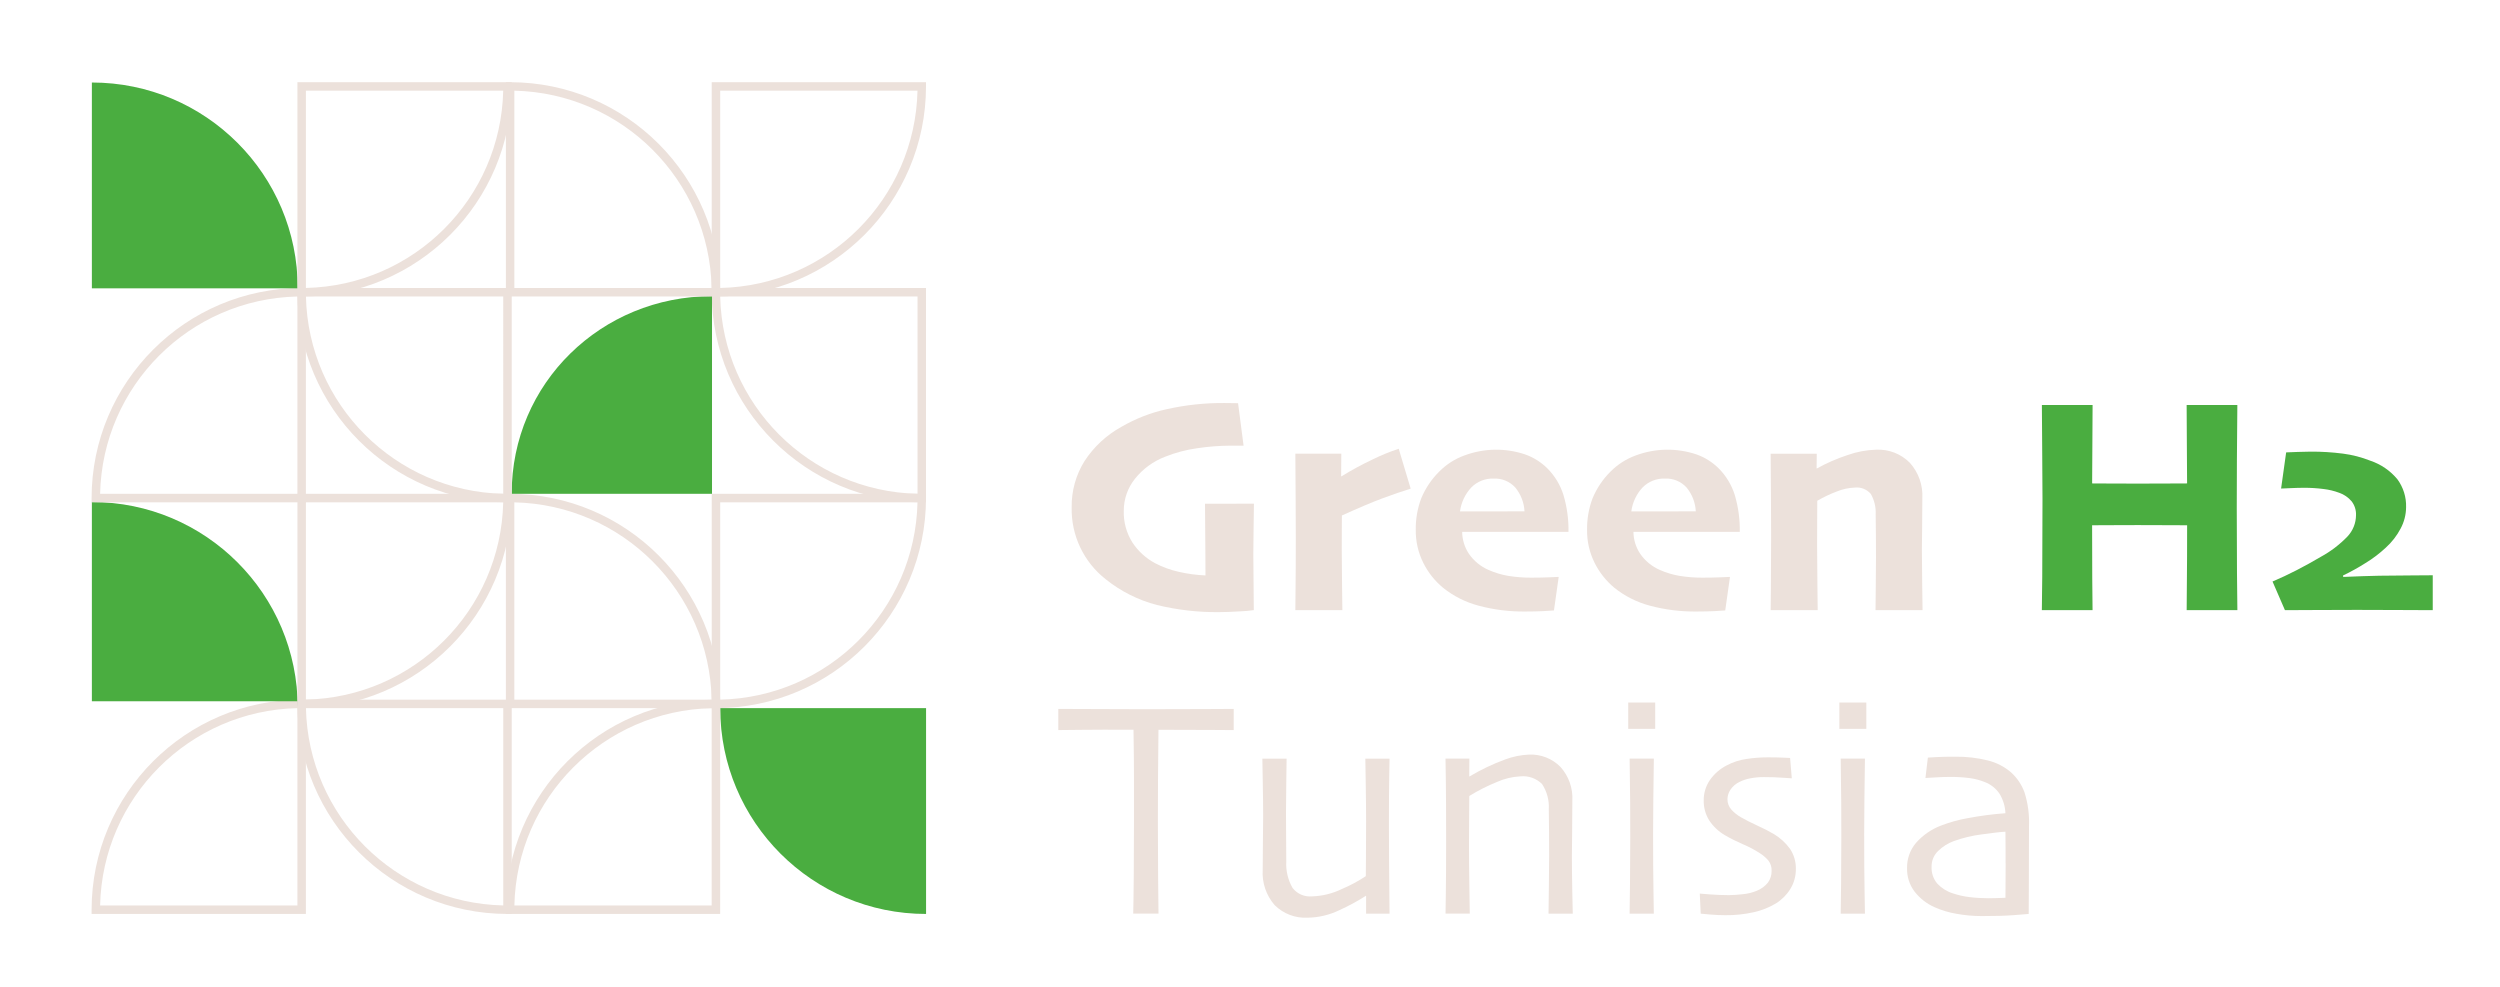 <svg xmlns="http://www.w3.org/2000/svg" xmlns:xlink="http://www.w3.org/1999/xlink" id="Calque_1" x="0px" y="0px" viewBox="0 0 889.88 351.16" style="enable-background:new 0 0 889.88 351.16;" xml:space="preserve"> <style type="text/css"> .st0{fill:#ECE1DB;} .st1{fill:#4AAD40;} </style> <g> <g id="Groupe_448_5_" transform="translate(6649.62 2686.519)"> <path id="Trac&#xE9;_258_5_" class="st0" d="M-6203.28-2507.23c-0.04,2.76-0.08,5.84-0.13,9.23c-0.05,3.39-0.08,6.34-0.09,8.84 c0,3.41,0.03,6.85,0.09,10.32c0.06,3.46,0.08,6.63,0.08,9.5c-1.66,0.24-3.34,0.38-5.01,0.44c-2.88,0.18-5.31,0.27-7.31,0.27 c-7.47,0.09-14.91-0.77-22.17-2.54c-6.64-1.73-12.83-4.84-18.18-9.13c-7.87-6.14-12.38-15.65-12.16-25.63 c-0.09-5.82,1.5-11.54,4.58-16.47c3.3-5.06,7.79-9.24,13.08-12.16c5.05-2.94,10.52-5.08,16.23-6.32 c6.77-1.51,13.7-2.25,20.64-2.18c0.95,0,1.79,0.01,2.54,0.03c0.74,0.02,1.46,0.03,2.16,0.03l1.96,15.11h-4.63 c-3.98,0.02-7.95,0.33-11.89,0.92c-3.89,0.54-7.7,1.55-11.34,3c-4.25,1.61-8,4.34-10.83,7.91c-2.56,3.21-3.95,7.19-3.95,11.29 c-0.14,4.05,0.96,8.04,3.14,11.46c2.03,3.04,4.77,5.52,7.99,7.25c2.66,1.39,5.5,2.43,8.43,3.08c3.13,0.72,6.31,1.15,9.52,1.28 c0-0.69-0.01-3.14-0.03-7.36c-0.02-4.22-0.06-10.27-0.14-18.16L-6203.28-2507.23z"></path> <path id="Trac&#xE9;_259_5_" class="st0" d="M-6147.49-2512.58c-2.98,0.91-6.32,2.05-10.03,3.44c-3.71,1.38-8.52,3.42-14.45,6.11 c0,0.91-0.01,2.56-0.03,4.96c-0.02,2.4-0.02,4.83-0.02,7.31c0,3.85,0.04,8.16,0.11,12.92c0.07,4.76,0.11,7.6,0.11,8.5h-16.74 c0-1.09,0.03-3.81,0.08-8.18c0.06-4.36,0.08-10.2,0.08-17.51c0-3.49-0.02-7.89-0.05-13.2c-0.03-5.31-0.07-10.91-0.11-16.8h16.36 l-0.06,8.02l0.11,0.05c3.59-2.22,7.3-4.23,11.12-6.03c3-1.48,6.09-2.75,9.27-3.79L-6147.49-2512.58z"></path> <path id="Trac&#xE9;_260_5_" class="st0" d="M-6091.32-2497.2h-37.84c0.03,2.76,0.85,5.46,2.37,7.76c1.76,2.56,4.21,4.58,7.06,5.81 c2.24,0.99,4.59,1.69,7.01,2.1c2.68,0.43,5.39,0.64,8.1,0.63c2.33,0,4.35-0.04,6.06-0.11l3.76-0.16l-1.69,11.94 c-0.76,0.07-2.04,0.15-3.84,0.24c-1.8,0.09-3.86,0.14-6.19,0.14c-5.7,0.08-11.37-0.62-16.88-2.1c-4.59-1.23-8.87-3.39-12.57-6.36 c-2.94-2.44-5.34-5.46-7.04-8.89c-1.8-3.62-2.72-7.62-2.67-11.67c-0.06-3.85,0.6-7.69,1.96-11.29c1.48-3.55,3.65-6.78,6.38-9.49 c2.55-2.58,5.64-4.56,9.06-5.78c6.91-2.57,14.49-2.69,21.48-0.36c2.99,1.05,5.72,2.76,7.97,4.99c2.64,2.65,4.6,5.89,5.72,9.46 C-6091.84-2506.07-6091.23-2501.64-6091.32-2497.2z M-6106.97-2504.5c-0.15-3.12-1.31-6.1-3.3-8.51c-1.97-2.15-4.8-3.31-7.72-3.16 c-2.96-0.1-5.82,1.04-7.9,3.14c-2.2,2.36-3.62,5.34-4.04,8.54L-6106.97-2504.5z"></path> <path id="Trac&#xE9;_261_5_" class="st0" d="M-6030.34-2497.2h-37.85c0.02,2.76,0.85,5.46,2.37,7.76c1.76,2.56,4.21,4.57,7.06,5.81 c2.24,0.99,4.6,1.69,7.01,2.1c2.68,0.43,5.39,0.64,8.1,0.63c2.33,0,4.35-0.04,6.05-0.11l3.77-0.16l-1.69,11.94 c-0.76,0.07-2.04,0.16-3.84,0.24s-3.87,0.14-6.19,0.14c-5.7,0.08-11.38-0.62-16.88-2.1c-4.59-1.23-8.87-3.39-12.57-6.36 c-2.94-2.44-5.33-5.47-7.03-8.89c-1.8-3.62-2.72-7.62-2.67-11.67c-0.06-3.85,0.6-7.69,1.96-11.29c1.48-3.55,3.64-6.78,6.38-9.49 c2.55-2.58,5.64-4.55,9.06-5.78c6.91-2.57,14.49-2.69,21.49-0.36c2.99,1.05,5.71,2.76,7.96,4.99c2.64,2.65,4.6,5.89,5.72,9.46 C-6030.87-2506.07-6030.26-2501.64-6030.34-2497.2z M-6046-2504.5c-0.15-3.12-1.31-6.1-3.3-8.51c-1.97-2.15-4.8-3.31-7.71-3.16 c-2.96-0.1-5.82,1.04-7.91,3.14c-2.2,2.35-3.61,5.34-4.03,8.54L-6046-2504.5z"></path> <path id="Trac&#xE9;_262_5_" class="st0" d="M-5965.28-2469.33h-16.74c0-1.13,0.03-3.9,0.08-8.32c0.05-4.42,0.08-7.92,0.08-10.5 c0-1.82-0.01-4.39-0.03-7.72c-0.02-3.33-0.05-5.84-0.08-7.55c0.13-2.54-0.47-5.07-1.73-7.28c-1.41-1.66-3.54-2.5-5.7-2.26 c-2.2,0.08-4.37,0.55-6.41,1.39c-2.4,0.9-4.73,2.01-6.95,3.3c0,0.22-0.01,2.25-0.03,6.11s-0.03,7.09-0.03,9.7 c0,3.93,0.04,8.63,0.11,14.12c0.07,5.49,0.11,8.49,0.1,9h-16.74c0-0.84,0.03-3.38,0.08-7.63c0.05-4.25,0.08-10.45,0.08-18.6 c0-4.69-0.02-9.46-0.06-14.32c-0.04-4.86-0.07-9.9-0.11-15.13h16.42l-0.06,5.17l0.06,0.11c3.49-1.95,7.16-3.55,10.96-4.8 c3.28-1.17,6.72-1.81,10.2-1.91c4.47-0.22,8.82,1.48,11.97,4.66c3.09,3.44,4.69,7.96,4.45,12.57c0,4.4-0.03,8.06-0.08,11 c-0.06,2.93-0.08,5.4-0.08,7.39c0,3.38,0.04,7.53,0.11,12.46C-5965.33-2473.42-5965.29-2470.41-5965.28-2469.33z"></path> <path id="Trac&#xE9;_263_5_" class="st1" d="M-5853.22-2469.33h-18.05c0-2.07,0.03-5.57,0.08-10.5c0.06-4.93,0.08-11.5,0.08-19.72 c-1.24,0-3.86-0.01-7.86-0.03c-4-0.02-7.25-0.03-9.76-0.03c-2.77,0-5.9,0.01-9.41,0.03c-3.51,0.02-5.77,0.03-6.79,0.03 c0,7.64,0.02,13.94,0.05,18.92c0.03,4.98,0.07,8.74,0.11,11.29h-18.05c0.04-2.62,0.08-6.57,0.14-11.86 c0.05-5.29,0.08-14.52,0.09-27.68c0-4.15-0.03-9.16-0.09-15.05c-0.06-5.89-0.1-12.03-0.13-18.43h18.05 c0,5.24-0.03,10.11-0.08,14.61c-0.05,4.51-0.08,8.94-0.08,13.31c1.02,0,3.07,0.01,6.16,0.03s6.45,0.03,10.09,0.03 c3.06,0,6.46-0.01,10.22-0.03c3.76-0.02,6.2-0.03,7.33-0.03c0-4.18-0.03-8.61-0.08-13.31c-0.05-4.69-0.08-9.56-0.08-14.61h18.05 c-0.08,6.14-0.13,12.68-0.16,19.62c-0.03,6.94-0.05,12.61-0.05,17.01c0,9.24,0.03,16.97,0.08,23.21 S-5853.26-2471.88-5853.22-2469.33z"></path> <path id="Trac&#xE9;_264_5_" class="st1" d="M-5783.68-2469.33c-0.87,0-4.66-0.02-11.37-0.05s-11.92-0.05-15.62-0.05 c-4.37,0-9.4,0.02-15.1,0.05c-5.7,0.03-9.21,0.05-10.52,0.05l-4.42-10.2c2.83-1.2,5.69-2.54,8.56-4.02 c2.87-1.48,5.76-3.07,8.67-4.79c3.48-1.9,6.65-4.32,9.41-7.17c1.97-2.07,3.07-4.81,3.08-7.66c0.07-1.76-0.48-3.5-1.56-4.9 c-1.17-1.39-2.68-2.43-4.39-3.03c-1.82-0.68-3.71-1.14-5.64-1.36c-2.27-0.29-4.56-0.44-6.84-0.43c-1.53,0-3.02,0.04-4.48,0.11 c-1.46,0.07-2.71,0.13-3.76,0.16l1.8-12.87c1.13-0.03,2.49-0.09,4.1-0.16s3.14-0.11,4.64-0.11c3.85-0.02,7.69,0.22,11.5,0.71 c3.33,0.43,6.59,1.28,9.7,2.51c3.77,1.26,7.11,3.55,9.65,6.61c2.12,2.88,3.21,6.38,3.1,9.95c-0.02,2.67-0.69,5.28-1.96,7.63 c-1.34,2.54-3.11,4.82-5.24,6.75c-2.21,2.06-4.62,3.9-7.2,5.47c-2.6,1.65-5.3,3.15-8.07,4.48l0.11,0.49 c2.4-0.11,4.71-0.2,6.93-0.27c2.22-0.07,4.18-0.13,5.88-0.16l11.81-0.11c3.95-0.04,6.35-0.05,7.23-0.05L-5783.68-2469.33z"></path> <path id="Trac&#xE9;_265_5_" class="st0" d="M-6210.48-2426.64c-0.58,0-3.01-0.02-7.31-0.05c-4.3-0.04-10.79-0.05-19.47-0.06 c-0.07,7.46-0.13,13.12-0.16,16.97c-0.04,3.86-0.05,9.11-0.05,15.77c0,6.4,0.03,12.91,0.08,19.51c0.05,6.6,0.1,11,0.14,13.18h-9 c0.07-2.18,0.13-6.64,0.19-13.37c0.06-6.73,0.08-13.31,0.08-19.76v-15.09c0-3.73-0.05-9.47-0.17-17.22 c-7.74-0.04-14.02-0.03-18.84,0.03c-4.81,0.05-7.46,0.08-7.93,0.08v-7.53c3.74,0,8.29,0.02,13.66,0.05 c5.37,0.04,11.08,0.05,17.15,0.06c8.8,0,16.15-0.02,22.06-0.06c5.91-0.04,9.1-0.05,9.57-0.05V-2426.64z"></path> <path id="Trac&#xE9;_266_5_" class="st0" d="M-6155.01-2361.3h-8.35v-6.32l-0.05-0.05c-3.04,1.94-6.22,3.67-9.51,5.15 c-3.5,1.69-7.33,2.6-11.21,2.65c-4.38,0.25-8.66-1.38-11.78-4.47c-3.01-3.46-4.54-7.97-4.25-12.54c0-2.91,0.03-6.37,0.08-10.39 c0.05-4.02,0.08-6.93,0.08-8.76c0-3.31-0.05-7.39-0.14-12.24c-0.09-4.85-0.14-7.59-0.14-8.21h8.63c0,0.47-0.04,3.09-0.11,7.85 c-0.07,4.76-0.11,8.56-0.11,11.4c0,2.51,0.02,5.64,0.05,9.38c0.03,3.75,0.05,6.4,0.05,7.96c-0.18,3.3,0.59,6.57,2.24,9.44 c1.63,2.1,4.22,3.23,6.87,3c3.7-0.11,7.33-1,10.66-2.62c2.98-1.26,5.84-2.79,8.54-4.58c0-0.43,0.02-2.44,0.05-6.02 c0.04-3.59,0.05-8.05,0.05-13.39c0-3.82-0.04-8.39-0.13-13.71s-0.13-8.23-0.14-8.7h8.62c0,0.62-0.04,2.66-0.11,6.14 c-0.07,3.47-0.11,9.39-0.11,17.75c0,4.69,0.02,8.81,0.05,12.35C-6155.12-2376.7-6155.07-2370.39-6155.01-2361.3z"></path> <path id="Trac&#xE9;_267_5_" class="st0" d="M-6089.79-2361.3h-8.63c0.04-1.01,0.08-4.38,0.13-10.09c0.05-5.71,0.08-9.24,0.09-10.58 c0-1.89-0.01-4.68-0.03-8.37s-0.05-6.39-0.09-8.1c0.19-3.18-0.65-6.33-2.4-9c-2.04-2.03-4.89-3.03-7.75-2.73 c-2.84,0.14-5.63,0.81-8.23,1.96c-3.44,1.39-6.76,3.07-9.92,5.02c0,0.4-0.02,2.57-0.05,6.49c-0.03,3.92-0.05,7.51-0.06,10.74 c0,4.22,0.04,9.31,0.14,15.27c0.09,5.96,0.14,9.09,0.14,9.38h-8.63c0-0.25,0.04-2.48,0.1-6.68c0.07-4.2,0.1-10.45,0.11-18.73 c0-3.82-0.01-8.29-0.03-13.41c-0.02-5.13-0.08-10.58-0.19-16.36h8.5l-0.05,6.27l0.05,0.11c4.05-2.42,8.31-4.45,12.74-6.08 c2.72-1.02,5.58-1.6,8.48-1.73c4.19-0.19,8.26,1.41,11.21,4.39c2.95,3.29,4.47,7.62,4.22,12.03c0,4.58-0.03,8.53-0.08,11.86 c-0.05,3.33-0.08,6.03-0.08,8.1c0,3.31,0.05,7.44,0.14,12.41C-6089.84-2364.18-6089.79-2361.56-6089.79-2361.3z"></path> <path id="Trac&#xE9;_268_5_" class="st0" d="M-6060.45-2427.07h-9.6v-9.38h9.6V-2427.07z M-6060.94-2361.3h-8.62 c0.04-0.57,0.08-4.16,0.14-10.74c0.05-6.59,0.08-12.02,0.09-16.31c0-3.74-0.01-7.86-0.03-12.35c-0.02-4.49-0.09-9.75-0.19-15.79 h8.62c-0.07,5.24-0.13,10.13-0.19,14.7c-0.05,4.56-0.08,8.62-0.08,12.19c0,8.47,0.05,15.27,0.14,20.39 C-6060.99-2364.08-6060.94-2361.44-6060.94-2361.3z"></path> <path id="Trac&#xE9;_269_5_" class="st0" d="M-6010.38-2377.28c0.04,2.54-0.64,5.03-1.97,7.2c-1.29,2.09-3.04,3.84-5.13,5.13 c-2.44,1.47-5.11,2.53-7.9,3.14c-3.31,0.74-6.69,1.1-10.08,1.06c-1.79,0-3.63-0.08-5.54-0.25s-2.99-0.26-3.25-0.3l-0.33-7.14 c0.33,0.04,1.59,0.14,3.79,0.3c2.2,0.16,4.39,0.24,6.57,0.25c1.64-0.02,3.28-0.13,4.91-0.33c1.7-0.15,3.38-0.55,4.96-1.2 c1.58-0.62,2.97-1.63,4.04-2.95c0.88-1.22,1.34-2.7,1.29-4.2c0.06-1.31-0.34-2.59-1.14-3.63c-0.91-1.06-1.98-1.97-3.17-2.7 c-1.9-1.22-3.89-2.27-5.97-3.14c-2.18-0.94-4.3-2-6.35-3.19c-2.24-1.31-4.16-3.12-5.59-5.29c-1.32-2.13-1.99-4.59-1.94-7.09 c-0.03-2.59,0.74-5.12,2.21-7.26c1.52-2.18,3.56-3.96,5.93-5.18c2.22-1.19,4.63-1.97,7.12-2.32c2.51-0.38,5.04-0.57,7.57-0.57 c2.22,0,4.04,0.04,5.46,0.11c1.42,0.07,2.24,0.11,2.46,0.11l0.6,7.25c-0.26,0-1.38-0.07-3.36-0.22s-4.16-0.22-6.53-0.22 c-1.61-0.01-3.21,0.13-4.79,0.43c-1.34,0.23-2.63,0.65-3.85,1.25c-1.37,0.63-2.54,1.63-3.36,2.89c-0.63,0.98-0.98,2.11-1.01,3.27 c-0.02,1.39,0.49,2.74,1.42,3.76c0.96,1.06,2.09,1.96,3.33,2.67c1.49,0.87,3.53,1.91,6.12,3.11c1.93,0.86,3.81,1.82,5.63,2.89 c2.29,1.36,4.27,3.18,5.82,5.34C-6011.04-2382.19-6010.33-2379.76-6010.38-2377.28z"></path> <path id="Trac&#xE9;_270_5_" class="st0" d="M-5985.3-2427.07h-9.6v-9.38h9.6V-2427.07z M-5985.79-2361.3h-8.63 c0.04-0.57,0.08-4.16,0.14-10.74c0.05-6.59,0.08-12.02,0.08-16.31c0-3.74-0.01-7.86-0.03-12.35c-0.02-4.49-0.09-9.75-0.19-15.79 h8.63c-0.07,5.24-0.13,10.13-0.19,14.7c-0.06,4.56-0.08,8.62-0.08,12.19c0,8.47,0.04,15.27,0.14,20.39 C-5985.84-2364.08-5985.79-2361.44-5985.79-2361.3z"></path> <path id="Trac&#xE9;_271_5_" class="st0" d="M-5927.39-2392.39c0,9.01-0.02,16.36-0.06,22.03c-0.04,5.67-0.05,8.73-0.05,9.16 c-0.36,0.03-2.05,0.17-5.07,0.41c-3.02,0.24-6.91,0.36-11.67,0.35c-3.02,0-6.03-0.28-9-0.82c-2.69-0.45-5.31-1.24-7.8-2.35 c-2.77-1.23-5.19-3.12-7.06-5.51c-1.83-2.41-2.78-5.38-2.7-8.41c-0.06-3.28,1.07-6.47,3.19-8.97c2.41-2.73,5.45-4.84,8.86-6.14 c3.06-1.18,6.23-2.07,9.47-2.64c4.46-0.85,8.97-1.44,13.5-1.77c-0.1-2.47-0.84-4.87-2.13-6.98c-1.29-1.89-3.14-3.34-5.29-4.14 c-1.72-0.69-3.51-1.15-5.35-1.39c-2.28-0.29-4.58-0.43-6.87-0.41c-1.63,0-3.03,0.04-4.17,0.11c-1.14,0.07-2.7,0.16-4.66,0.27 l0.86-7.26c0.54-0.03,1.62-0.1,3.23-0.19c1.61-0.09,3.82-0.14,6.62-0.13c3.87-0.05,7.73,0.4,11.48,1.33 c3.1,0.75,5.97,2.24,8.37,4.33c2.1,1.93,3.71,4.33,4.69,7.01C-5927.76-2400.57-5927.22-2396.48-5927.39-2392.39z M-5935.73-2379.24v-4.69c0-1.89-0.02-4.07-0.05-6.54c-1.6,0.07-4.4,0.39-8.4,0.95c-3.44,0.43-6.83,1.24-10.09,2.43 c-2.03,0.76-3.88,1.93-5.43,3.44c-1.56,1.47-2.42,3.53-2.37,5.67c-0.1,2.17,0.62,4.31,2.02,5.97c1.5,1.61,3.4,2.81,5.51,3.47 c1.92,0.65,3.91,1.1,5.92,1.34c2.27,0.28,4.56,0.41,6.84,0.41c0.73,0,1.62-0.02,2.67-0.05c1.05-0.03,2.16-0.08,3.33-0.11 c0-0.25,0.01-1.45,0.03-3.6c0.02-2.14,0.03-5.03,0.04-8.67L-5935.73-2379.24z"></path> </g> <g id="Groupe_468_5_" transform="translate(6490.043 2633.557)"> <g id="Groupe_449_5_" transform="translate(0.001 101.924)"> <path id="Trac&#xE9;_272_5_" class="st0" d="M-6381.16-2410.16h-76.28v-1.51c0.05-41.28,33.49-74.73,74.77-74.78h1.51 L-6381.16-2410.16z M-6454.41-2413.18h70.23v-70.24C-6422.61-2482.56-6453.56-2451.6-6454.41-2413.18L-6454.41-2413.18z"></path> </g> <g id="Groupe_450_5_" transform="translate(33.975 101.925)"> <path id="Trac&#xE9;_273_5_" class="st0" d="M-6341.87-2410.16h-1.51c-41.28-0.04-74.73-33.49-74.78-74.77v-1.51h76.29 L-6341.87-2410.16z M-6415.12-2483.42c0.86,38.43,31.81,69.38,70.24,70.23v-70.23H-6415.12z"></path> </g> <g id="Groupe_451_4_" transform="translate(0.699 68.652)"> <g> <path id="Trac&#xE9;_274_00000118360859831797852750000002964924441929655728_" class="st1" d="M-6458.04-2452.59v-70.92 c40.46,0,73.27,32.79,73.27,73.26c0,0,0-2.33,0-2.33L-6458.04-2452.59z"></path> </g> </g> <g id="Groupe_452_5_" transform="translate(33.978 67.952)"> <path id="Trac&#xE9;_275_5_" class="st0" d="M-6416.64-2449.45h-1.51v-76.28h76.27v1.51 C-6341.92-2482.95-6375.37-2449.5-6416.64-2449.45z M-6415.13-2522.71v70.23c38.43-0.85,69.38-31.8,70.23-70.23L-6415.13-2522.71 z"></path> </g> <g id="Groupe_457_5_" transform="translate(68.387 67.952)"> <g id="Groupe_453_5_" transform="translate(33.978)"> <path id="Trac&#xE9;_276_5_" class="st0" d="M-6337.56-2449.44h-1.51v-76.29h76.28v1.51 C-6262.84-2482.95-6296.29-2449.49-6337.56-2449.44z M-6336.05-2522.71v70.24c38.43-0.86,69.38-31.81,70.23-70.24 L-6336.05-2522.71z"></path> </g> <g id="Groupe_454_5_" transform="translate(0 0.003)"> <path id="Trac&#xE9;_277_5_" class="st0" d="M-6302.08-2449.45h-76.28v-76.28h1.51c41.28,0.04,74.73,33.49,74.78,74.76 L-6302.08-2449.45z M-6375.35-2452.47h70.24c-0.86-38.43-31.81-69.38-70.24-70.23V-2452.47z"></path> </g> <g id="Groupe_455_4_" transform="translate(34.675 34.675)"> <g> <path id="Trac&#xE9;_278_00000102504565886482276290000003252838868579026614_" class="st1" d="M-6263.47-2484.12v73.26 c-40.46,0-73.27-32.79-73.27-73.26c0,0,0,0,0,0L-6263.47-2484.12z"></path> </g> </g> <g id="Groupe_456_5_" transform="translate(0.003 33.976)"> <path id="Trac&#xE9;_279_5_" class="st0" d="M-6302.09-2410.16h-76.27v-1.51c0.05-41.27,33.49-74.72,74.76-74.76h1.51 L-6302.09-2410.16z M-6375.33-2413.18h70.22v-70.23c-38.43,0.85-69.38,31.8-70.23,70.23H-6375.33z"></path> </g> </g> <g id="Groupe_462_5_" transform="translate(68.39)"> <g id="Groupe_458_5_" transform="translate(33.971 33.978)"> <path id="Trac&#xE9;_280_5_" class="st0" d="M-6262.79-2488.74h-1.51c-41.28-0.04-74.73-33.49-74.78-74.77v-1.51h76.29 L-6262.79-2488.74z M-6336.05-2562c0.86,38.43,31.81,69.37,70.24,70.23V-2562H-6336.05z"></path> </g> <g id="Groupe_459_5_" transform="translate(33.972)"> <path id="Trac&#xE9;_281_5_" class="st0" d="M-6337.56-2528.02h-1.51v-76.28h76.28v1.51 C-6262.84-2561.52-6296.29-2528.07-6337.56-2528.02z M-6336.05-2601.29v70.24c38.43-0.85,69.38-31.81,70.23-70.24H-6336.05z"></path> </g> <g id="Groupe_460_4_" transform="translate(0.699 34.675)"> <g> <path id="Trac&#xE9;_282_00000038414424478162572530000003048594942788080817_" class="st1" d="M-6305.69-2492.46H-6377 c0-39.38,31.92-70.35,71.3-70.35c0,0,0,0,0.01,0V-2492.46z"></path> </g> </g> <g id="Groupe_461_5_" transform="translate(0 0.002)"> <path id="Trac&#xE9;_283_5_" class="st0" d="M-6302.09-2528.03h-76.27v-76.27h1.51c41.27,0.05,74.72,33.49,74.77,74.77 L-6302.09-2528.03z M-6375.35-2531.05h70.23c-0.85-38.43-31.8-69.37-70.23-70.23V-2531.05z"></path> </g> </g> <g id="Groupe_467_5_" transform="translate(0 0.002)"> <g id="Groupe_463_5_" transform="translate(0 33.972)"> <path id="Trac&#xE9;_284_5_" class="st0" d="M-6381.16-2488.73h-76.28v-1.51c0.04-41.28,33.49-74.73,74.77-74.78h1.51 L-6381.16-2488.73z M-6454.41-2491.75h70.23v-70.24C-6422.61-2561.13-6453.56-2530.18-6454.41-2491.75L-6454.41-2491.75z"></path> </g> <g id="Groupe_464_5_" transform="translate(33.975 33.974)"> <path id="Trac&#xE9;_285_5_" class="st0" d="M-6341.87-2488.74h-1.51c-41.28-0.04-74.73-33.49-74.77-74.77v-1.51h76.28 L-6341.87-2488.74z M-6415.12-2562c0.86,38.43,31.81,69.37,70.23,70.23V-2562H-6415.12z"></path> </g> <g id="Groupe_465_4_" transform="translate(0.697 0.7)"> <g> <path id="Trac&#xE9;_286_00000136385848137841626910000016238841170581231790_" class="st1" d="M-6458.04-2531.63v-73.26 c40.46,0,73.27,32.79,73.27,73.26c0,0,0,0,0,0L-6458.04-2531.63z"></path> </g> </g> <g id="Groupe_466_5_" transform="translate(33.976)"> <path id="Trac&#xE9;_287_5_" class="st0" d="M-6416.64-2528.03h-1.51v-76.27h76.28v1.51 C-6341.92-2561.52-6375.37-2528.07-6416.64-2528.03z M-6415.13-2601.29v70.23c38.43-0.86,69.37-31.8,70.23-70.23H-6415.13z"></path> </g> </g> </g> </g> </svg>